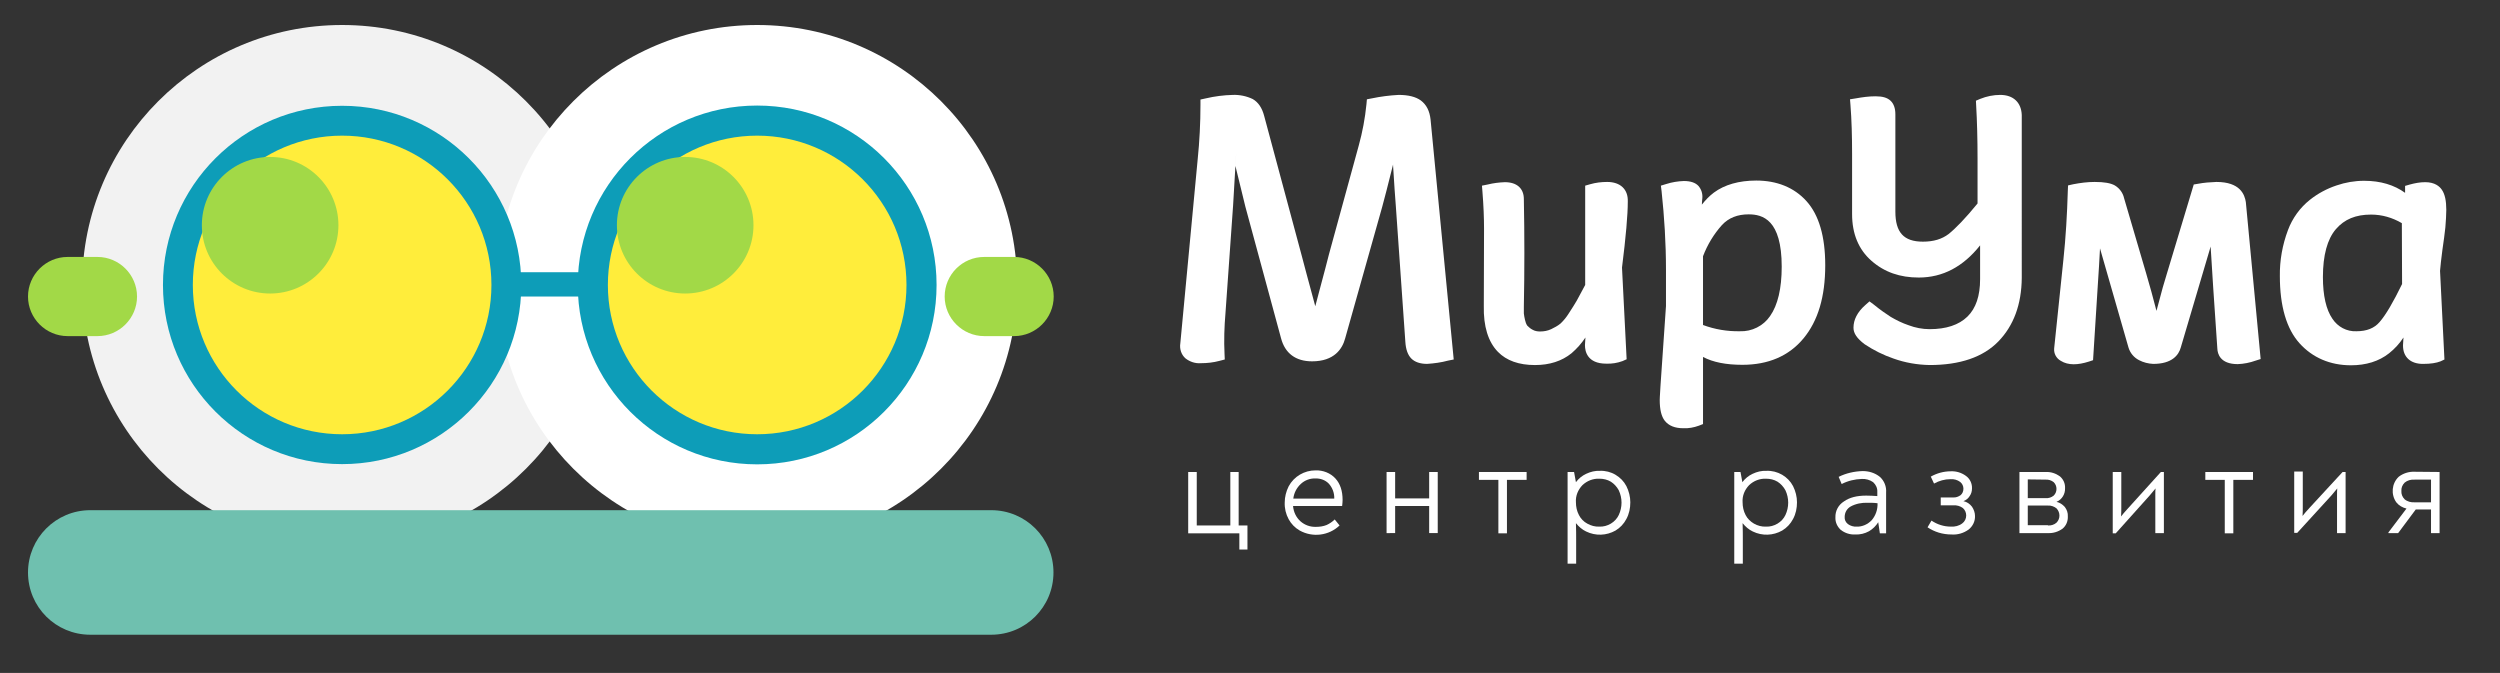 <?xml version="1.0" encoding="UTF-8"?> <svg xmlns="http://www.w3.org/2000/svg" xmlns:xlink="http://www.w3.org/1999/xlink" version="1.1" id="Слой_1" x="0px" y="0px" viewBox="0 0 1080 290.7" style="enable-background:new 0 0 1080 290.7;" xml:space="preserve"><rect x="0" y="0" width="1080" height="290.7" fill="#333333" stroke="none"/> <style type="text/css"> .st0{fill:#F2F2F2;} .st1{fill:#FFFFFF;} .st2{fill:#0D9DB8;} .st3{fill:#FFED3B;} .st4{fill:#A2D947;} .st5{fill:#6FC0AF;} </style> <circle class="st0" cx="147.8" cy="123.1" r="112.3"></circle> <circle class="st1" cx="327.1" cy="123.1" r="112.3"></circle> <circle class="st2" cx="327.1" cy="123.1" r="77.5"></circle> <circle class="st3" cx="327.1" cy="123.1" r="64.5"></circle> <circle class="st4" cx="296" cy="97.3" r="29.5"></circle> <path class="st4" d="M29.2,111h12.9c9.4,0,17.1,7.7,17.1,17.1l0,0c0,9.4-7.7,17.1-17.1,17.1H29.2c-9.4,0-17.1-7.7-17.1-17.1l0,0 C12.1,118.7,19.8,111,29.2,111z"></path> <path class="st4" d="M425.2,111h12.9c9.4,0,17.1,7.7,17.1,17.1l0,0c0,9.4-7.7,17.1-17.1,17.1h-12.9c-9.4,0-17.1-7.7-17.1-17.1l0,0 C408.1,118.7,415.7,111,425.2,111z"></path> <rect x="215.6" y="117.6" class="st2" width="36" height="10.5"></rect> <circle class="st2" cx="147.8" cy="123.1" r="77.4"></circle> <circle class="st3" cx="147.8" cy="123.1" r="64.5"></circle> <circle class="st4" cx="116.7" cy="97.3" r="29.5"></circle> <path class="st5" d="M39,220.4h389.2c14.9,0,26.9,12,26.9,26.9c0,0,0,0,0,0l0,0c0,14.9-12,26.9-26.9,26.9l0,0H39 c-14.9,0-26.9-12-26.9-26.9l0,0C12.1,232.5,24.1,220.4,39,220.4C39,220.4,39,220.4,39,220.4z"></path> <path class="st1" d="M613.8,43.4c-2.2-1.6-5.4-2.4-9.6-2.4c-3.9,0.2-7.8,0.7-11.6,1.5l-2.1,0.4l-0.2,2.2c-0.6,6-1.7,11.9-3.3,17.7 l-12.9,47.1c-0.7,2.7-2,7.9-4.1,15.6l-1.8,6.8c-0.3-1.2-0.7-2.6-1.1-4.1c-2-7.3-3.6-13.4-4.9-18.3L546.1,50 c-0.9-3.4-2.5-5.8-4.9-7.2c-2.7-1.3-5.7-1.9-8.6-1.8c-3.9,0.1-7.9,0.6-11.7,1.5l-2.3,0.5v2.3c0,7.8-0.4,15.7-1.2,23.5l-7.5,79.5 c-0.4,2.4,0.4,4.9,2.2,6.5c1.9,1.5,4.3,2.3,6.7,2.1c2.7,0,5.4-0.3,8-1l2.3-0.6l-0.1-2.3c-0.3-5.9-0.1-11.8,0.4-17.7l3.3-46.6 c0.2-3.5,0.5-9.2,1-17.1c0.7-11.9,0,0.1,0,0.1c2,8.1,3.4,14,4.3,17.6l15.4,56.8c1.7,6.5,6.3,10,13.4,10c9.6,0,13.1-5.4,14.3-9.9 l16-56.8c1-3.6,2.5-9.5,4.5-17.5c0.1-0.3,0.1-0.6,0.2-0.8v0.4c0.5,8.1,0.9,14,1.2,17.6l4.1,58.5c0.2,3.4,1.1,5.8,2.6,7.3 s3.8,2.3,6.8,2.3c3-0.2,6.1-0.6,9-1.4l2.5-0.5L618,51.6C617.6,47.9,616.2,45.2,613.8,43.4z"></path> <path class="st1" d="M694.3,78.6c-2.5,0-5,0.3-7.4,1l-2.1,0.6v42.9c-1.6,3-2.8,5.2-3.6,6.7c-0.8,1.4-2,3.3-3.5,5.6 c-1,1.6-2.2,3.1-3.6,4.4c-1.2,1-2.6,1.7-4,2.4c-1.5,0.7-3.1,1-4.8,1c-1.2,0-2.3-0.2-3.3-0.8c-0.8-0.4-1.5-1-2.2-1.7 c-0.5-0.7-0.8-1.6-1-2.5c-0.2-0.9-0.4-1.8-0.5-2.8v-2.9c0.3-15.4,0.3-31.1,0-46.5c0-4.6-3-7.3-8.2-7.3c-2.5,0.1-5,0.4-7.4,1 l-2.5,0.5l0.2,2.5c0.5,6.1,0.7,11.6,0.7,16.2l-0.1,33.2c-0.2,8.9,1.9,15.6,6.1,19.9c3.7,3.8,9.1,5.7,16,5.7c6.3,0,11.6-1.7,15.8-5.1 c2.3-2,4.3-4.2,6-6.8l-0.2,3.2v0.2c0,2.4,0.9,7.9,9.2,7.9c2.4,0.1,4.8-0.3,7-1.1l1.8-0.8l-2-39.6c1.7-13.5,2.5-22.8,2.5-28.5 C703.4,81.8,700,78.6,694.3,78.6z"></path> <path class="st1" d="M758.7,78c-7.5,0-13.7,1.8-18.3,5.2c-2,1.5-3.7,3.3-5.2,5.2c0.1-1.3,0.1-2.2,0.2-2.7c0.2-2-0.4-3.9-1.7-5.4 c-1.3-1.4-3.4-2.1-6.3-2.1c-2.6,0.1-5.1,0.5-7.6,1.3l-2.3,0.7l0.3,2.4c1.2,11.2,1.9,22.5,1.9,33.9v15.7c-2.7,38-2.7,40-2.7,40.6 c0,4.1,0.7,7.1,2.2,9c1.7,2.1,4.3,3.2,8,3.2c2.3,0.1,4.5-0.3,6.7-1.1l1.8-0.7v-29c4.3,2.3,10,3.4,17,3.4c11.2,0,20.1-3.8,26.4-11.4 s9.4-18,9.4-31.6c0-12.4-2.7-21.7-8.1-27.7S767.5,78,758.7,78z M755.4,92.6c6.1,0,14.3,2.3,14.3,22.6c0,9.4-1.7,16.6-5,21.3 c-2.9,4.3-7.9,6.8-13.1,6.6c-5.4,0.1-10.8-0.8-15.9-2.7v-29.7c1.9-5,4.7-9.6,8.2-13.5C746.8,94.1,750.6,92.6,755.4,92.6z"></path> <path class="st1" d="M864.1,41c-2.9,0-5.9,0.6-8.6,1.7l-1.9,0.8l0.1,2c0.4,6.9,0.6,14.7,0.6,23.1v19.3c-5.2,6.4-9.5,10.8-12.5,13.2 c-2.9,2.2-6.5,3.3-11.1,3.3c-8.3,0-11.9-4-11.9-13v-42c0-2.6-0.7-4.6-2.1-5.9s-3.4-1.9-6.5-1.9c-2.9,0-5.7,0.4-8.5,0.9l-2.5,0.4 l0.2,2.5c0.5,6.3,0.7,13.5,0.7,21.2v25.9c0,8.5,2.8,15.3,8.4,20.2s12.3,7.2,20.4,7.2c10.4,0,19.2-4.7,26.5-13.9v14.6 c0,7.2-1.8,12.6-5.5,16.2s-9.2,5.4-16.3,5.4c-3.1,0-6.2-0.6-9.1-1.7c-2.7-0.9-5.3-2.2-7.7-3.6c-2-1.3-4.5-3-7.3-5.3l-1.9-1.4 l-1.8,1.6c-3.4,3-5.1,6.3-5.1,9.8c0,2.4,1.5,4.6,4.8,7.1c3.9,2.6,8.1,4.7,12.5,6.2c5,1.8,10.3,2.7,15.6,2.8 c13.1,0,23.1-3.4,29.7-10.2s10-16,10.1-27.4V49.7C873.2,44.3,869.8,41,864.1,41z"></path> <path class="st1" d="M957.5,78.6c-2.7,0.1-5.4,0.3-8,0.8l-1.8,0.3l-11.6,38.5c-1.1,3.5-2.4,8-3.8,13.5c-0.2,0.9-0.5,1.8-0.7,2.6 c-1.4-5.5-2.9-10.9-4.4-16l-9.6-32.7c-0.5-2.3-2-4.3-4-5.5c-1.8-1-4.5-1.5-8.7-1.5c-3.1,0-6.2,0.4-9.3,1l-2.2,0.5l-0.1,2.2 c-0.3,10.4-0.9,20.4-1.9,29.8l-4,38.4c-0.2,2.2,0.9,4.3,2.9,5.4c3.2,2,7.4,1.8,12.1,0.3l1.8-0.6l2-31.6c0.4-6.4,0.8-12,1-16.7 l12.3,42.8c0.7,2.4,2.4,4.4,4.6,5.5c1.9,1,4,1.5,6.1,1.6c8.1,0,11-3.8,11.9-7.1l12.9-43.6c0,0.6,0.1,1.2,0.1,1.7 c0.5,8.3,0.8,13.4,1,16l1.8,26.5c0.1,2,1.1,6.6,8.8,6.6c2.6-0.1,5.2-0.6,7.7-1.5l2.2-0.7l-6.4-67.8C969.7,84,967.7,78.6,957.5,78.6z "></path> <path class="st1" d="M1056.4,98.2c0.2-2.8,0.4-5.3,0.4-7.5c0-4-0.6-6.8-1.9-8.7c-1-1.5-3.1-3.3-7.2-3.3c-2.2,0-4.4,0.4-6.6,1 l-2.1,0.6v3c-4.7-3.4-10.6-5.2-17.7-5.2c-4.1,0-8.1,0.7-11.9,2c-4.2,1.4-8.1,3.5-11.5,6.2c-4.3,3.4-7.6,8-9.5,13.1 c-2.4,6.4-3.6,13.1-3.5,19.9c0,13,2.9,22.8,8.5,29s13.2,9.5,22.2,9.5c6.5,0,12.1-1.7,16.5-5.2c2.4-1.9,4.5-4.2,6.2-6.8l-0.2,3.3v0.2 c0,4.9,3.2,7.9,8.6,7.9c3.4,0,5.8-0.4,7.6-1.1l1.7-0.8l-1.9-38.3c0.2-2.2,0.5-5.2,1-8.9C1055.7,104.2,1056.1,100.8,1056.4,98.2z M1037.7,122.7c-3.8,7.8-7,13.3-9.7,16.4c-2.3,2.7-5.6,4-10,4c-4.2,0.2-8.1-1.9-10.4-5.4c-2.7-3.9-4.1-10-4.1-18 c0-9.4,1.9-16.4,5.6-20.7s8.6-6.3,15.2-6.3c4.7,0,9.2,1.3,13.3,3.7L1037.7,122.7z"></path> <path class="st1" d="M535.1,203.9V227h3.8v10.4h-3.5v-7h-22.1v-26.5h3.7V227h14.5v-23.1H535.1z"></path> <path class="st1" d="M576.9,206.7c2.1,2.3,3.1,5.4,3.1,9.3c0,0.9-0.1,1.7-0.2,2.6h-21.2c0.2,2.5,1.3,4.9,3.2,6.6 c1.8,1.6,4.2,2.5,6.7,2.4c1.6,0,3.1-0.2,4.6-0.8c1.3-0.6,2.5-1.4,3.5-2.4l2.1,2.6c-4.6,4.4-11.6,5.3-17.2,2.2 c-2.1-1.2-3.7-2.9-4.8-4.9c-1.2-2.2-1.8-4.7-1.7-7.2c0-2.4,0.6-4.8,1.7-7c2.3-4.3,6.8-6.9,11.6-6.9 C571.5,203.1,574.7,204.3,576.9,206.7z M561.9,209.1c-1.8,1.7-2.9,3.9-3.2,6.3h17.7c0.1-2.4-0.8-4.7-2.3-6.4 c-1.5-1.6-3.7-2.4-5.9-2.3C565.9,206.6,563.6,207.5,561.9,209.1z"></path> <path class="st1" d="M617.4,215.3v-11.4h3.7v26.4h-3.7v-11.7h-14.7v11.7H599v-26.4h3.7v11.4L617.4,215.3z"></path> <path class="st1" d="M651,230.4h-3.7v-23.1h-8.4v-3.4h20.6v3.4H651V230.4z"></path> <path class="st1" d="M697.9,205.1c2,1.2,3.6,2.8,4.7,4.9c1.1,2.2,1.7,4.6,1.7,7c0,2.5-0.5,5-1.7,7.2c-1.1,2.1-2.7,3.8-4.7,5 c-3.9,2.2-8.6,2.4-12.7,0.4c-1.7-0.8-3.2-2.1-4.4-3.6c0.1,2.7,0.1,5.1,0.1,7.1v10.4h-3.7v-39.6h2.8l0.8,4.4c1.2-1.6,2.7-2.8,4.4-3.6 c1.9-0.9,3.9-1.4,6-1.3C693.5,203.3,695.9,203.9,697.9,205.1z M695.9,226.2c1.5-0.9,2.7-2.2,3.4-3.7c1.6-3.4,1.6-7.3,0-10.7 c-0.8-1.5-2-2.8-3.4-3.7c-1.5-0.9-3.2-1.3-5-1.3c-2.7-0.1-5.3,0.9-7.3,2.8c-1.9,2-3,4.6-2.8,7.4c0,1.9,0.4,3.8,1.3,5.5 c0.8,1.6,2.1,2.9,3.6,3.7c1.6,0.9,3.4,1.4,5.2,1.3C692.6,227.6,694.4,227.1,695.9,226.2L695.9,226.2z"></path> <path class="st1" d="M769.9,205.1c2,1.2,3.6,2.8,4.7,4.9c1.1,2.2,1.7,4.6,1.7,7c0,2.5-0.5,5-1.7,7.2c-1.1,2.1-2.7,3.8-4.7,5 c-3.9,2.2-8.6,2.4-12.7,0.4c-1.7-0.8-3.2-2.1-4.4-3.6c0.1,2.7,0.1,5.1,0.1,7.1v10.4h-3.7v-39.6h2.7l0.8,4.4c1.2-1.6,2.7-2.8,4.4-3.6 c1.9-0.9,3.9-1.4,6-1.3C765.5,203.3,767.8,203.9,769.9,205.1z M767.9,226.2c1.5-0.9,2.7-2.2,3.4-3.7c1.6-3.4,1.6-7.3,0-10.7 c-0.8-1.5-2-2.8-3.4-3.7c-1.5-0.9-3.2-1.3-5-1.3c-2.7-0.1-5.3,0.9-7.3,2.8c-1.9,2-3,4.6-2.8,7.4c0,1.9,0.4,3.8,1.3,5.5 c0.8,1.6,2.1,2.8,3.6,3.7c1.6,0.9,3.4,1.4,5.2,1.3C764.6,227.6,766.4,227.1,767.9,226.2L767.9,226.2z"></path> <path class="st1" d="M812.1,206c1.9,1.7,2.9,4.2,2.7,6.8v17.6h-2.7l-0.7-4.8c-1,1.6-2.3,2.9-4,3.9c-1.8,1-3.9,1.5-6,1.4 c-2.2,0.1-4.4-0.6-6.2-2c-1.5-1.4-2.4-3.3-2.3-5.4c-0.1-2.8,1.3-5.4,3.7-6.9c2.4-1.7,5.6-2.5,9.6-2.5c1.6,0,3.2,0.1,4.8,0.2v-1.8 c0.1-1.6-0.6-3.1-1.8-4.2c-1.4-1-3.2-1.5-4.9-1.4c-3,0.1-6,0.8-8.7,2.2l-1.3-3.1c3.2-1.6,6.8-2.4,10.4-2.5 C807.4,203.5,810,204.3,812.1,206z M808.6,224.7c1.7-2,2.6-4.6,2.5-7.3c-1.4-0.2-2.9-0.2-4.3-0.2c-2.5-0.1-5.1,0.4-7.3,1.6 c-1.6,0.9-2.6,2.6-2.6,4.5c-0.1,1.2,0.4,2.3,1.4,3.1c1.1,0.8,2.5,1.2,3.8,1.1C804.5,227.6,806.9,226.5,808.6,224.7L808.6,224.7z"></path> <path class="st1" d="M832.7,227.8l1.7-2.9c2.5,1.7,5.4,2.6,8.4,2.6c1.7,0.1,3.5-0.3,4.9-1.4c1.1-0.8,1.7-2.1,1.7-3.4 c0-1.2-0.5-2.4-1.4-3.2c-1.2-0.9-2.7-1.3-4.1-1.2h-5.5v-3.4h5.3c1.2,0.1,2.3-0.3,3.3-1c0.8-0.7,1.2-1.7,1.2-2.8 c0-1.1-0.5-2.2-1.4-2.9c-1.2-0.9-2.7-1.3-4.2-1.2c-2.5,0-4.9,0.7-7.1,1.9l-1.4-3c2.7-1.5,5.6-2.3,8.7-2.3c2.3-0.1,4.6,0.6,6.5,2 c1.7,1.2,2.7,3.3,2.6,5.4c0,1.2-0.3,2.3-1,3.3c-0.6,1-1.6,1.8-2.7,2.2c1.5,0.3,2.8,1.2,3.7,2.4c0.8,1.2,1.3,2.6,1.3,4 c0.1,2.3-1,4.5-2.8,5.9c-2.1,1.5-4.7,2.3-7.3,2.1C839.2,230.9,835.7,229.8,832.7,227.8z"></path> <path class="st1" d="M892,219c0.9,1.2,1.4,2.6,1.3,4.1c0.1,2-0.7,4-2.3,5.3c-1.8,1.3-4,2-6.2,1.9h-12.4v-26.4h11.4 c2.2-0.1,4.3,0.6,6.1,1.9c1.5,1.3,2.3,3.1,2.2,5.1c0.1,2.5-1.3,4.9-3.7,5.9C889.8,217.1,891,217.9,892,219z M876,207.1v8.1h7.7 c1.3,0.1,2.5-0.3,3.5-1.1c0.8-0.8,1.2-1.8,1.2-2.9c0-1.1-0.4-2.1-1.2-2.9c-1-0.8-2.3-1.2-3.5-1.1L876,207.1z M884.7,227 c1.3,0.1,2.7-0.3,3.7-1.2c1.7-1.7,1.7-4.4,0-6.2c-1-0.8-2.4-1.3-3.7-1.2H876v8.5H884.7z"></path> <path class="st1" d="M933.5,203.9h1.3v26.4h-3.7v-16.2c0-1.4,0-2.4,0.1-3.1c-0.9,1.1-1.7,2.1-2.5,3L914,230.4h-1.3v-26.5h3.7v15.7 c0,0.8,0,2-0.1,3.5c0.6-0.8,1.6-2,3-3.5L933.5,203.9z"></path> <path class="st1" d="M964.8,230.4h-3.7v-23.1h-8.4v-3.4h20.6v3.4h-8.5V230.4z"></path> <path class="st1" d="M1012,203.9h1.3v26.4h-3.7v-16.2c0-1.4,0-2.4,0.1-3.1c-0.9,1.1-1.7,2.1-2.5,3l-14.8,16.2h-1.3v-26.5h3.7v15.7 c0,0.8,0,2-0.1,3.5c0.6-0.8,1.6-2,3-3.5L1012,203.9z"></path> <path class="st1" d="M1053.9,203.9v26.4h-3.7v-10.2h-6.6l-7.6,10.2h-4.2V230l7.8-10.3c-1.7-0.4-3.3-1.3-4.4-2.7c-2.4-3.4-2-8.1,1-11 c1.9-1.5,4.4-2.3,6.8-2.2L1053.9,203.9z M1050.2,217v-9.8h-7.1c-1.6-0.1-3.1,0.3-4.3,1.3c-1,1-1.5,2.3-1.4,3.6 c-0.1,1.3,0.4,2.6,1.4,3.6c1.2,1,2.8,1.4,4.3,1.3L1050.2,217z"></path> </svg> 